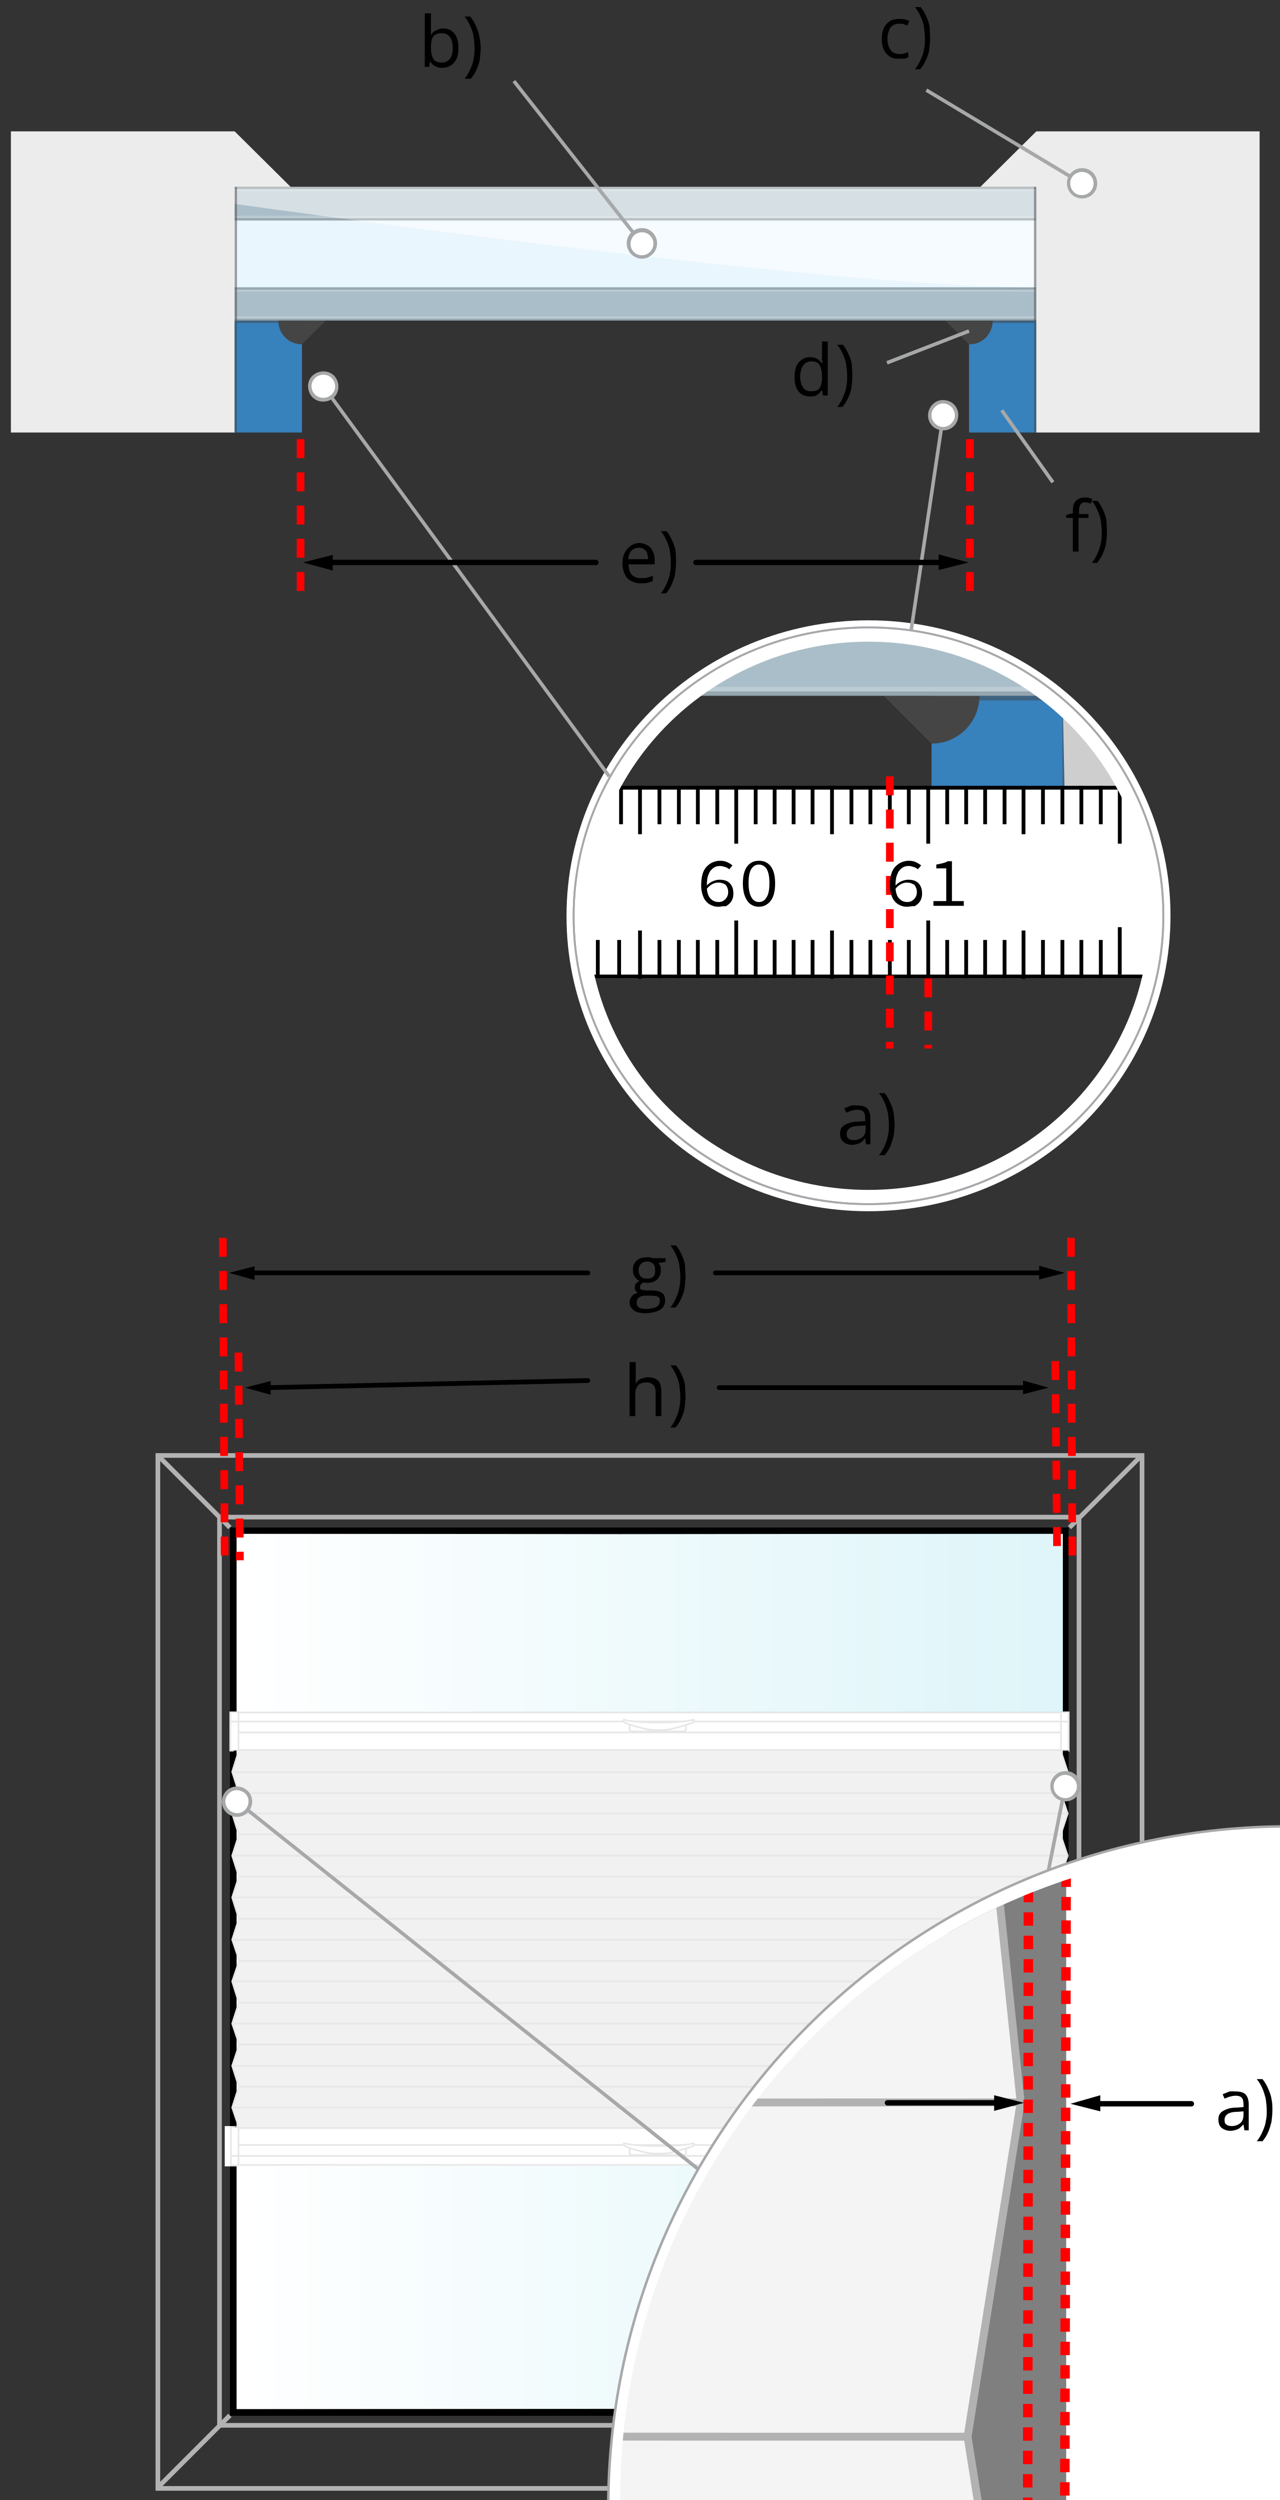 <?xml version="1.0" encoding="utf-8"?>
<!-- Generator: Adobe Illustrator 27.5.0, SVG Export Plug-In . SVG Version: 6.00 Build 0)  -->
<svg version="1.1" id="Ebene_1" xmlns="http://www.w3.org/2000/svg" xmlns:xlink="http://www.w3.org/1999/xlink" x="0px" y="0px"
	 width="270px" height="527.2px" viewBox="0 0 270 527.2" style="enable-background:new 0 0 270 527.2;" xml:space="preserve">
<rect x="0" y="0" width="270" height="527.2" fill="#333333" stroke="none"/>
<style type="text/css">
	.st0{fill:url(#SVGID_1_);}
	.st1{fill:none;stroke:#B2B2B2;stroke-width:0.981;stroke-miterlimit:10;}
	.st2{fill:#FFFFFF;stroke:#B2B2B2;stroke-width:0.981;stroke-miterlimit:10;}
	.st3{fill:#FFFFFF;}
	.st4{opacity:0.31;}
	.st5{fill:#D3D3D3;}
	.st6{fill:#FFFFFF;stroke:#B2B2B2;stroke-width:0.36;stroke-miterlimit:10;}
	.st7{fill:none;stroke:#B2B2B2;stroke-width:0.36;stroke-miterlimit:10;}
	.st8{fill:none;stroke:#000000;stroke-linecap:round;stroke-linejoin:round;}
	.st9{fill:none;stroke:#FF0000;stroke-width:1.621;stroke-dasharray:4,3;}
	.st10{fill:none;}
	.st11{fill:#3781BD;}
	.st12{opacity:0.5;}
	.st13{fill:#454545;}
	.st14{fill:#D4EDFB;}
	.st15{opacity:0.2;}
	.st16{clip-path:url(#SVGID_00000180366982464544032060000001079809056834900663_);fill:#454545;}
	.st17{fill:#ECECEC;}
	.st18{clip-path:url(#SVGID_00000168091665449331552570000000216325875571433859_);fill:#454545;}
	.st19{fill:none;stroke:#A6A8A9;stroke-width:0.751;stroke-miterlimit:10;}
	.st20{fill:#A6A8A9;}
	.st21{fill:#FFFFFF;stroke:#A6A8A9;stroke-width:0.751;stroke-miterlimit:10;}
	.st22{fill:#CFCECE;}
	.st23{fill:none;stroke:#FFFFFF;stroke-width:3;}
	.st24{fill:none;stroke:#A6A8AB;stroke-width:0.4;}
	.st25{fill:none;stroke:#000000;stroke-width:1.141;stroke-linecap:round;stroke-linejoin:round;}
	.st26{fill:#FFFFFF;stroke:#A6A8A9;stroke-width:0.53;stroke-miterlimit:10;}
	.st27{opacity:0.5;clip-path:url(#SVGID_00000165203641041060232210000010390813300213677455_);}
	.st28{clip-path:url(#SVGID_00000165203641041060232210000010390813300213677455_);}
	.st29{fill:#F4F4F4;}
	.st30{fill:#FFFFFF;stroke:#B2B2B2;stroke-width:1.665;stroke-miterlimit:10;}
	.st31{fill:none;stroke:#B2B2B2;stroke-width:1.665;stroke-miterlimit:10;}
	.st32{fill:none;stroke:#FF0000;stroke-width:2;stroke-dasharray:2.821,2.115;}
	.st33{stroke:#B2B2B2;stroke-width:2.183;stroke-miterlimit:10;}
</style>
<linearGradient id="SVGID_1_" gradientUnits="userSpaceOnUse" x1="49.94" y1="415.712" x2="224.223" y2="415.712">
	<stop  offset="0" style="stop-color:#FFFFFF"/>
	<stop  offset="1" style="stop-color:#DEF5F9"/>
</linearGradient>
<polygon class="st0" points="130.6,323.5 49.9,323.4 49.9,441.6 49.9,446.8 49.9,508 143.6,507.9 224.2,508 224.2,446.8 
	224.2,441.6 224.2,323.4 "/>
<g id="Ebene_10">
	<g>
		<rect x="33.3" y="306.9" class="st1" width="207.6" height="217.8"/>
		<rect x="46.3" y="319.9" class="st1" width="181.3" height="191.5"/>
		<line class="st1" x1="48.5" y1="322.1" x2="33.3" y2="306.9"/>
		<line class="st1" x1="225.6" y1="322.1" x2="240.8" y2="306.9"/>
		<line class="st1" x1="33.3" y1="524.5" x2="48.5" y2="509.3"/>
		<line class="st1" x1="240.8" y1="524.5" x2="225.6" y2="509.3"/>
		<g>
			<g>
				<path class="st1" d="M238.2,452.5c0,1-0.7,1.5-1.5,1.5h-4.7c-1,0-1.5-0.7-1.5-1.5v-13.8c0-1,0.7-1.5,1.5-1.5h4.7
					c1,0,1.5,0.7,1.5,1.5V452.5z"/>
			</g>
			<g>
				<path class="st1" d="M236.5,471.7c0,1-0.8,1.7-1.7,1.7h-1c-1,0-1.7-0.8-1.7-1.7v-29.6c0-1,0.8-1.7,1.7-1.7h1
					c1,0,1.7,0.8,1.7,1.7V471.7z"/>
				<path class="st2" d="M236.5,471.7c0,1-0.8,1.7-1.7,1.7h-1c-1,0-1.7-0.8-1.7-1.7v-29.6c0-1,0.8-1.7,1.7-1.7h1
					c1,0,1.7,0.8,1.7,1.7V471.7z"/>
			</g>
		</g>
		<g>
			<path d="M224.2,323.4V508H49.9V323.4H224.2 M225.6,322.1H48.5v187.3h176.9V322.1H225.6z"/>
		</g>
	</g>
</g>
<g>
	<polygon class="st3" points="224,448.5 225.4,444.4 223.9,440 225.4,435.6 223.9,431.1 225.4,426.7 223.9,422.3 225.4,417.8 
		223.9,413.4 225.4,409 223.9,404.6 225.4,400.1 223.9,395.7 225.4,391.3 223.9,386.9 225.4,382.4 223.9,378 225.4,373.6 
		223.9,369.1 225.4,369.1 225.4,369.3 225.6,369.4 225.6,360.9 223.6,360.9 223.6,361 50.4,361 50.4,360.9 48.4,360.9 48.4,369.3 
		49.3,369.3 49.3,369.1 50.2,369.1 48.8,373.6 50.2,378 48.8,382.4 50.2,386.9 48.8,391.3 50.2,395.7 48.8,400.1 50.2,404.6 
		48.8,409 50.3,413.4 48.8,417.8 50.2,422.3 48.8,426.7 50.3,431.1 48.8,435.6 50.2,440 48.8,444.4 50.2,448.5 49.3,448.5 
		50.5,448.3 47.4,448.3 47.4,456.8 223.6,456.7 223.6,456.8 225.6,456.8 225.6,448.3 225.4,448.3 225.4,448.5 	"/>
	<g class="st4">
		<polygon class="st5" points="223.8,448.9 225.2,444.4 223.8,440 225.2,435.6 223.8,431.1 225.2,426.7 223.8,422.3 225.2,417.8 
			223.8,413.4 225.2,409 223.8,404.6 225.2,400.1 223.8,395.7 225.2,391.3 223.8,386.9 225.2,382.4 223.8,378 225.2,373.6 
			223.8,369.1 50.4,369.1 49,373.6 50.4,378 49,382.4 50.4,386.9 49,391.3 50.4,395.7 49,400.1 50.4,404.6 49,409 50.4,413.4 
			49,417.8 50.4,422.3 49,426.7 50.4,431.1 49,435.6 50.4,440 49,444.4 50.4,448.9 		"/>
		<g>
			<g>
				<polygon class="st6" points="50.3,369.1 48.6,369.1 48.6,363 48.6,361 50.3,361 				"/>
				<polygon class="st6" points="225.4,369.1 223.8,369.1 223.8,363 223.8,361 225.4,361 				"/>
				<line class="st6" x1="225.4" y1="363" x2="48.8" y2="363"/>
				<line class="st6" x1="223.6" y1="361.1" x2="50.3" y2="361.1"/>
				<line class="st6" x1="223.9" y1="369" x2="50.3" y2="369"/>
				<line class="st6" x1="223.7" y1="365.3" x2="50.3" y2="365.3"/>
				<g>
					<path class="st6" d="M138.7,364.8c0,0-0.4,0,1.2,0c1.6,0,4.8-1.1,5.8-1.4c1-0.3,0.6-0.8,0.6-0.8s-1.4,0.6-7.3,0.6h-0.1
						c-5.9,0-7.3-0.6-7.3-0.6s-0.4,0.4,0.6,0.8s4.2,1.4,5.8,1.4s1.2,0,1.2,0H138.7z"/>
					<path class="st7" d="M132.8,363.7c0,0,0,0.9,0,1.1s0.4,0.3,1.2,0.3c0.8,0,9.4,0,10.1,0c0.6,0,0.6-0.3,0.6-0.9s0-0.6,0-0.6"/>
				</g>
			</g>
			<g>
				<polygon class="st6" points="223.8,448.5 225.4,448.5 225.4,454.7 225.4,456.6 223.8,456.6 				"/>
				<polygon class="st6" points="48.7,448.5 50.3,448.5 50.3,454.7 50.3,456.6 48.7,456.6 				"/>
				<line class="st6" x1="48.6" y1="454.6" x2="225.3" y2="454.6"/>
				<line class="st6" x1="50.5" y1="456.5" x2="223.8" y2="456.5"/>
				<line class="st6" x1="50.2" y1="448.7" x2="223.7" y2="448.7"/>
				<line class="st6" x1="50.4" y1="452.3" x2="223.8" y2="452.3"/>
				<g>
					<path class="st6" d="M138.7,454.1c0,0-0.4,0,1.2,0c1.6,0,4.8-1.1,5.8-1.4c1-0.3,0.6-0.8,0.6-0.8s-1.4,0.6-7.3,0.6h-0.1
						c-5.9,0-7.3-0.6-7.3-0.6s-0.4,0.4,0.6,0.8c1,0.4,4.2,1.4,5.8,1.4s1.2,0,1.2,0H138.7z"/>
					<path class="st7" d="M132.8,453c0,0,0,0.9,0,1.1s0.4,0.3,1.2,0.3c0.8,0,9.4,0,10.1,0s0.6-0.3,0.6-0.9s0-0.6,0-0.6"/>
				</g>
			</g>
			<line class="st6" x1="49.1" y1="417.8" x2="225" y2="417.8"/>
			<line class="st6" x1="50.5" y1="413.5" x2="223.8" y2="413.5"/>
			<line class="st6" x1="50.5" y1="404.6" x2="223.8" y2="404.6"/>
			<line class="st6" x1="49.1" y1="400.1" x2="225.2" y2="400.1"/>
			<line class="st6" x1="50.4" y1="395.7" x2="223.8" y2="395.7"/>
			<line class="st6" x1="49.1" y1="391.3" x2="225" y2="391.3"/>
			<line class="st6" x1="50.4" y1="386.8" x2="223.8" y2="386.8"/>
			<line class="st6" x1="49.1" y1="382.4" x2="225.2" y2="382.4"/>
			<line class="st6" x1="50.4" y1="378.1" x2="223.8" y2="378.1"/>
			<line class="st6" x1="49.1" y1="373.7" x2="225" y2="373.7"/>
			<line class="st6" x1="49" y1="409" x2="225" y2="409"/>
			<line class="st6" x1="50.4" y1="422.3" x2="223.6" y2="422.3"/>
			<line class="st6" x1="49.2" y1="426.7" x2="225.2" y2="426.7"/>
			<line class="st6" x1="50.5" y1="431.1" x2="223.8" y2="431.1"/>
			<line class="st6" x1="49.1" y1="435.6" x2="225.1" y2="435.6"/>
			<line class="st6" x1="49" y1="444.4" x2="225" y2="444.4"/>
			<line class="st6" x1="50.6" y1="440" x2="223.8" y2="440"/>
		</g>
		<polyline class="st7" points="50.4,369.1 49,373.6 50.4,378 49,382.4 50.4,386.9 49,391.3 50.4,395.7 49,400.1 50.4,404.6 49,409 
			50.4,413.4 49,417.8 50.4,422.3 49,426.7 50.4,431.1 49,435.6 50.4,440 49,444.4 50.4,448.9 		"/>
		<polyline class="st7" points="223.8,369.1 225.2,373.6 223.8,378 225.2,382.4 223.8,386.9 225.2,391.3 223.8,395.7 225.2,400.1 
			223.8,404.6 225.2,409 223.8,413.4 225.2,417.8 223.8,422.3 225.2,426.7 223.8,431.1 225.2,435.6 223.8,440 225.2,444.4 
			223.8,448.9 		"/>
	</g>
</g>
<g>
	<g>
		<g>
			<g>
				<g>
					<g>
						<polygon points="53.7,269.9 48.3,268.4 53.7,267 						"/>
					</g>
				</g>
			</g>
			<line class="st8" x1="124" y1="268.4" x2="53" y2="268.4"/>
		</g>
		<g>
			<g>
				<g>
					<g>
						<polygon points="219.2,266.9 224.6,268.4 219.2,269.8 						"/>
					</g>
				</g>
			</g>
			<line class="st8" x1="150.9" y1="268.4" x2="219.9" y2="268.4"/>
		</g>
		<line class="st9" x1="47" y1="261" x2="47.4" y2="329"/>
		<g>
			<g>
				<polygon points="57.1,294.1 51.7,292.6 57.1,291.2 				"/>
			</g>
		</g>
		<line class="st8" x1="124" y1="291.1" x2="56.4" y2="292.6"/>
		<line class="st10" x1="221.2" y1="292.6" x2="163.8" y2="292.6"/>
		<g>
			<g>
				<polygon points="215.8,291.1 221.2,292.6 215.8,294 				"/>
			</g>
		</g>
		<line class="st8" x1="151.7" y1="292.6" x2="216.5" y2="292.6"/>
		<line class="st9" x1="50.3" y1="285.2" x2="50.6" y2="329"/>
		<line class="st9" x1="222.6" y1="287" x2="223" y2="329"/>
		<line class="st9" x1="225.9" y1="261" x2="226.2" y2="329"/>
	</g>
</g>
<rect x="204.4" y="67.6" class="st11" width="14.2" height="23.6"/>
<g>
	<g class="st12">
		<g>
			<polygon class="st13" points="218.6,91.2 218.1,91.2 218.1,68.1 204.4,68.1 204.4,67.6 218.6,67.6 218.6,68.1 			"/>
		</g>
	</g>
	<path class="st13" d="M209.4,67.6h-5h-5l5,5C207.2,72.7,209.4,70.4,209.4,67.6"/>
</g>
<polygon class="st14" points="49.5,67.6 218.6,67.6 218.6,60.6 218.6,46.4 218.6,39.4 49.5,39.4 49.5,46.4 49.5,60.6 "/>
<g>
	<g class="st12">
		<g>
			<rect x="49.5" y="46.4" class="st3" width="169" height="14.1"/>
		</g>
	</g>
	<g class="st15">
		<g>
			<rect x="49.5" y="39.4" width="169" height="7.1"/>
		</g>
	</g>
	<g class="st15">
		<g>
			<rect x="49.5" y="60.6" width="169" height="7.1"/>
		</g>
	</g>
	<g class="st12">
		<g>
			<path class="st3" d="M218.6,39.4H24.2c0,0,143.8,21.2,194.3,21.2V39.4z"/>
		</g>
	</g>
	<g class="st15">
		<g>
			<rect x="49.5" y="46" class="st13" width="169" height="0.5"/>
		</g>
	</g>
	<g class="st15">
		<g>
			<rect x="49.5" y="67.2" class="st13" width="169" height="0.5"/>
		</g>
	</g>
	<g class="st15">
		<g>
			<rect x="49.5" y="45.5" class="st3" width="169" height="0.5"/>
		</g>
	</g>
	<g class="st15">
		<g>
			<rect x="49.5" y="61" class="st3" width="169" height="0.5"/>
		</g>
	</g>
	<g class="st15">
		<g>
			<rect x="49.5" y="39.4" class="st13" width="169" height="0.5"/>
		</g>
	</g>
	<g class="st15">
		<g>
			<rect x="49.5" y="39.8" class="st3" width="169" height="0.5"/>
		</g>
	</g>
	<g class="st15">
		<g>
			<rect x="49.5" y="66.7" class="st3" width="169" height="0.5"/>
		</g>
	</g>
	<g class="st15">
		<g>
			<rect x="49.5" y="60.6" class="st13" width="169" height="0.5"/>
		</g>
	</g>
	<g class="st12">
		<g>
			<g>
				<defs>
					<rect id="SVGID_00000079465352334034330420000005159027008762914990_" x="207.5" y="38.2" width="21.7" height="38.9"/>
				</defs>
				<clipPath id="SVGID_00000097463649757523125490000015899953396534799513_">
					<use xlink:href="#SVGID_00000079465352334034330420000005159027008762914990_"  style="overflow:visible;"/>
				</clipPath>
				
					<rect x="218.1" y="39.4" style="clip-path:url(#SVGID_00000097463649757523125490000015899953396534799513_);fill:#454545;" width="0.5" height="28.3"/>
			</g>
		</g>
	</g>
</g>
<polygon class="st17" points="265.7,91.2 218.6,91.2 218.6,39.4 206.8,39.4 218.6,27.7 265.7,27.7 "/>
<g>
	<g class="st12">
		<g>
			<g>
				<defs>
					<rect id="SVGID_00000089560544151491737710000004094688360829061275_" x="38.9" y="38.2" width="21.7" height="38.9"/>
				</defs>
				<clipPath id="SVGID_00000180352766544294056180000003735782939312904363_">
					<use xlink:href="#SVGID_00000089560544151491737710000004094688360829061275_"  style="overflow:visible;"/>
				</clipPath>
				
					<rect x="49.5" y="39.4" style="clip-path:url(#SVGID_00000180352766544294056180000003735782939312904363_);fill:#454545;" width="0.5" height="28.3"/>
			</g>
		</g>
	</g>
</g>
<polygon class="st17" points="2.3,27.7 2.3,91.2 49.5,91.2 49.5,39.4 61.3,39.4 49.5,27.7 "/>
<g>
	<line class="st3" x1="108.4" y1="17.1" x2="137.4" y2="53.9"/>
	<g>
		<line class="st19" x1="108.4" y1="17.1" x2="135.5" y2="51.5"/>
		<g>
			<g>
				<path class="st3" d="M133.2,53.1c1,1.2,2.7,1.4,4,0.5c1.2-1,1.4-2.7,0.5-4c-1-1.2-2.7-1.4-4-0.5
					C132.4,50.1,132.2,51.9,133.2,53.1z"/>
				<path class="st20" d="M132.9,53.3c-1.1-1.4-0.9-3.4,0.5-4.5s3.4-0.9,4.5,0.5c1.1,1.4,0.9,3.4-0.5,4.5
					C136,55,134,54.7,132.9,53.3C131.8,52,134,54.7,132.9,53.3z M137.3,49.9c-0.8-1.1-2.4-1.2-3.4-0.4s-1.2,2.4-0.4,3.4
					c0.8,1.1,2.4,1.2,3.4,0.4S138.2,50.9,137.3,49.9C136.5,48.8,138.2,50.9,137.3,49.9z"/>
			</g>
		</g>
	</g>
</g>
<g>
	<line class="st3" x1="195.4" y1="19" x2="231" y2="40.3"/>
	<g>
		<line class="st19" x1="195.4" y1="19" x2="228.4" y2="38.8"/>
		<g>
			<g>
				<path class="st3" d="M226.8,41.1c1.3,0.8,3.1,0.4,3.9-1c0.8-1.3,0.4-3.1-1-3.9c-1.3-0.8-3.1-0.4-3.9,1
					C225.1,38.6,225.5,40.3,226.8,41.1z"/>
				<path class="st20" d="M226.6,41.4c-1.5-0.9-2-2.9-1.1-4.4c0.9-1.5,2.9-2,4.4-1.1c1.5,0.9,2,2.9,1.1,4.4
					C230.1,41.8,228.2,42.3,226.6,41.4C225.1,40.5,228.2,42.3,226.6,41.4z M229.5,36.6c-1.2-0.7-2.7-0.3-3.4,0.8s-0.3,2.7,0.8,3.4
					c1.2,0.7,2.7,0.3,3.4-0.8S230.7,37.3,229.5,36.6C228.4,35.9,230.7,37.3,229.5,36.6z"/>
			</g>
		</g>
	</g>
</g>
<line class="st21" x1="187.1" y1="76.5" x2="204.4" y2="69.8"/>
<line class="st9" x1="63.4" y1="124.6" x2="63.4" y2="91.2"/>
<line class="st9" x1="204.6" y1="124.6" x2="204.6" y2="91.2"/>
<rect x="49.5" y="67.6" class="st11" width="14.2" height="23.6"/>
<g>
	<g class="st12">
		<g>
			<polygon class="st13" points="49.5,91.2 50,91.2 50,68.1 63.7,68.1 63.7,67.6 49.5,67.6 49.5,68.1 			"/>
		</g>
	</g>
	<path class="st13" d="M68.7,67.6h-5h-5c0,2.8,2.2,5,5,5L68.7,67.6z"/>
</g>
<g>
	<rect x="196.5" y="146.7" class="st11" width="28.5" height="47.4"/>
	<g>
		<g class="st12">
			<g>
				<polygon class="st13" points="225,194.1 224.1,194.1 224.1,147.7 196.5,147.7 196.5,146.7 225,146.7 225,147.7 				"/>
			</g>
		</g>
		<path class="st13" d="M206.6,146.7h-10.1h-10.1l10.1,10.1C202.1,156.8,206.6,152.3,206.6,146.7"/>
	</g>
	<path class="st14" d="M145,146.7l80.1,0c0,0-16.3-12.3-40.9-12.3S145,146.7,145,146.7z"/>
	<g>
		<g class="st15">
			<g>
				<path d="M173.7,134.8c23.6-4.5,47.5,11.9,47.5,11.9l-76.3,0C145,146.7,150.2,139.3,173.7,134.8z"/>
			</g>
		</g>
		<g class="st15">
			<g>
				<polyline class="st13" points="145.1,145.8 225.1,145.8 225.1,146.7 145,146.7 				"/>
			</g>
		</g>
		<g class="st15">
			<g>
				<polyline class="st3" points="146.8,144.8 222.1,144.8 222.1,145.8 146.4,145.8 				"/>
			</g>
		</g>
	</g>
	<path class="st22" d="M243.6,194.1h-18.5l-0.9-45.3c0,0,2.8-1.3,10.6,11.9C245.9,179.6,243.6,194.1,243.6,194.1z"/>
</g>
<g>
	<g>
		<path class="st3" d="M242.4,206.3H122.7c0,0-1.4-8.8-0.2-18.2c1.5-11.7,4.8-21.9,4.8-21.9l110.6,0c0,0,5.3,10.8,6.8,24
			C245.9,201,242.4,206.3,242.4,206.3z"/>
		<g>
			<rect x="235.8" y="165.7" width="0.8" height="12.2"/>
			<rect x="235.8" y="195.5" width="0.8" height="10"/>
			<rect x="195.4" y="165.7" width="0.8" height="12.2"/>
			<rect x="215.5" y="165.7" width="0.8" height="10.2"/>
			<rect x="211.5" y="165.7" width="0.8" height="8.1"/>
			<rect x="203.4" y="165.7" width="0.8" height="8.1"/>
			<rect x="207.4" y="165.7" width="0.8" height="8.1"/>
			<rect x="199.4" y="165.7" width="0.8" height="8.1"/>
			<rect x="219.6" y="165.7" width="0.8" height="8.1"/>
			<rect x="223.7" y="165.7" width="0.8" height="8.1"/>
			<rect x="227.7" y="165.7" width="0.8" height="8.1"/>
			<rect x="231.8" y="165.7" width="0.8" height="8.1"/>
			<rect x="154.9" y="165.7" width="0.8" height="12.2"/>
			<rect x="175.1" y="165.7" width="0.8" height="10.2"/>
			<rect x="171" y="165.7" width="0.8" height="8.1"/>
			<rect x="163" y="165.7" width="0.8" height="8.1"/>
			<rect x="167" y="165.7" width="0.8" height="8.1"/>
			<rect x="159" y="165.7" width="0.8" height="8.1"/>
			<rect x="179.2" y="165.7" width="0.8" height="8.1"/>
			<rect x="183.2" y="165.7" width="0.8" height="8.1"/>
			<rect x="187.3" y="165.7" width="0.8" height="8.1"/>
			<rect x="191.3" y="165.7" width="0.8" height="8.1"/>
			<rect x="134.6" y="165.7" width="0.8" height="10.2"/>
			<rect x="130.6" y="165.7" width="0.8" height="8.1"/>
			<rect x="126.5" y="165.7" width="0.8" height="8.1"/>
			<rect x="138.7" y="165.7" width="0.8" height="8.1"/>
			<rect x="142.8" y="165.7" width="0.8" height="8.1"/>
			<rect x="146.8" y="165.7" width="0.8" height="8.1"/>
			<rect x="150.9" y="165.7" width="0.8" height="8.1"/>
			<rect x="195.4" y="194.1" width="0.8" height="12.2"/>
			<rect x="215.5" y="196.2" width="0.8" height="10.2"/>
			<rect x="211.5" y="198.2" width="0.8" height="8.1"/>
			<rect x="203.4" y="198.2" width="0.8" height="8.1"/>
			<rect x="207.4" y="198.2" width="0.8" height="8.1"/>
			<rect x="199.4" y="198.2" width="0.8" height="8.1"/>
			<rect x="219.6" y="198.2" width="0.8" height="8.1"/>
			<rect x="223.7" y="198.2" width="0.8" height="8.1"/>
			<rect x="227.7" y="198.2" width="0.8" height="8.1"/>
			<rect x="231.8" y="198.2" width="0.8" height="8.1"/>
			<rect x="154.9" y="194.1" width="0.8" height="12.2"/>
			<rect x="175.1" y="196.2" width="0.8" height="10.2"/>
			<rect x="171" y="198.2" width="0.8" height="8.1"/>
			<rect x="163" y="198.2" width="0.8" height="8.1"/>
			<rect x="167" y="198.2" width="0.8" height="8.1"/>
			<rect x="159" y="198.2" width="0.8" height="8.1"/>
			<rect x="179.2" y="198.2" width="0.8" height="8.1"/>
			<rect x="183.2" y="198.2" width="0.8" height="8.1"/>
			<rect x="187.3" y="198.2" width="0.8" height="8.1"/>
			<rect x="191.3" y="198.2" width="0.8" height="8.1"/>
			<rect x="134.6" y="196.2" width="0.8" height="10.2"/>
			<rect x="138.7" y="198.2" width="0.8" height="8.1"/>
			<rect x="130.2" y="198.2" width="0.8" height="8.1"/>
			<rect x="125.7" y="198.2" width="0.8" height="8.1"/>
			<rect x="142.8" y="198.2" width="0.8" height="8.1"/>
			<rect x="146.8" y="198.2" width="0.8" height="8.1"/>
			<rect x="150.9" y="198.2" width="0.8" height="8.1"/>
			<rect x="127.3" y="165.7" width="111.2" height="0.8"/>
			<rect x="123.5" y="205.5" width="118.9" height="0.8"/>
		</g>
	</g>
	<line class="st9" x1="187.7" y1="163.7" x2="187.7" y2="221.1"/>
</g>
<g>
	<g>
		<g>
			<g>
				<path class="st23" d="M183.2,253.9c34.4,0,62.2-27.2,62.2-60.8c0-33.6-27.9-60.8-62.2-60.8S121,159.5,121,193.1
					C120.9,226.7,148.8,253.9,183.2,253.9"/>
				<g>
					<path class="st3" d="M183.2,250.9c-32.7,0-59.2-25.9-59.2-57.8s26.6-57.8,59.2-57.8c32.7,0,59.2,25.9,59.2,57.8
						S215.8,250.9,183.2,250.9 M183.2,253.9c34.4,0,62.2-27.2,62.2-60.8c0-33.6-27.9-60.8-62.2-60.8S121,159.5,121,193.1
						C120.9,226.7,148.8,253.9,183.2,253.9L183.2,253.9z"/>
				</g>
			</g>
		</g>
		<g>
			<g>
				<path class="st24" d="M183.2,253.9c34.4,0,62.2-27.2,62.2-60.8c0-33.6-27.9-60.8-62.2-60.8S121,159.5,121,193.1
					C120.9,226.7,148.8,253.9,183.2,253.9"/>
				<path class="st24" d="M183.2,253.9c34.4,0,62.2-27.2,62.2-60.8c0-33.6-27.9-60.8-62.2-60.8S121,159.5,121,193.1
					C120.9,226.7,148.8,253.9,183.2,253.9z"/>
			</g>
		</g>
	</g>
</g>
<line class="st9" x1="195.8" y1="206.3" x2="195.8" y2="221.1"/>
<g>
	<line class="st3" x1="66.3" y1="78.9" x2="128.5" y2="163.7"/>
	<g>
		<line class="st19" x1="68.1" y1="81.3" x2="128.5" y2="163.7"/>
		<g>
			<g>
				<path class="st3" d="M65.9,83.1c-0.9-1.3-0.6-3,0.6-3.9c1.3-0.9,3-0.6,3.9,0.6c0.9,1.3,0.6,3-0.6,3.9
					C68.6,84.7,66.8,84.4,65.9,83.1z"/>
				<path class="st20" d="M65.6,83.4c1,1.4,3,1.7,4.5,0.7c1.4-1,1.7-3,0.7-4.5c-1-1.4-3-1.7-4.5-0.7S64.6,81.9,65.6,83.4
					C66.7,84.8,64.6,81.9,65.6,83.4z M70.2,80c0.8,1.1,0.6,2.6-0.5,3.4S67,84,66.2,82.9c-0.8-1.1-0.6-2.6,0.5-3.4
					C67.8,78.7,69.4,78.9,70.2,80C71,81.1,69.4,78.9,70.2,80z"/>
			</g>
		</g>
	</g>
</g>
<g>
	<line class="st3" x1="199.5" y1="84.4" x2="192.2" y2="132.9"/>
	<g>
		<line class="st19" x1="199" y1="87.4" x2="192.2" y2="132.9"/>
		<g>
			<g>
				<path class="st3" d="M196.2,87.1c0.2-1.5,1.7-2.6,3.2-2.4c1.5,0.2,2.6,1.7,2.4,3.2c-0.2,1.5-1.7,2.6-3.2,2.4
					C197,90.1,196,88.7,196.2,87.1z"/>
				<path class="st20" d="M195.8,87.1c-0.3,1.7,0.9,3.4,2.7,3.6c1.7,0.3,3.4-0.9,3.6-2.7c0.3-1.7-0.9-3.4-2.7-3.6
					C197.7,84.1,196.1,85.3,195.8,87.1C195.6,88.8,196.1,85.3,195.8,87.1z M201.4,87.9c-0.2,1.3-1.5,2.3-2.8,2.1
					c-1.3-0.2-2.3-1.5-2.1-2.8c0.2-1.3,1.5-2.3,2.8-2.1S201.6,86.6,201.4,87.9S201.6,86.6,201.4,87.9z"/>
			</g>
		</g>
	</g>
</g>
<g>
	<path d="M151.5,191.2c-0.7,0-1.3-0.2-1.8-0.5c-0.5-0.3-1-0.8-1.3-1.5c-0.3-0.7-0.5-1.5-0.5-2.5c0-0.9,0.1-1.7,0.3-2.4
		c0.2-0.7,0.5-1.2,0.9-1.6c0.4-0.4,0.8-0.7,1.3-0.9c0.5-0.2,1-0.3,1.5-0.3c0.6,0,1.1,0.1,1.5,0.3c0.4,0.2,0.8,0.4,1.1,0.7l-0.7,0.8
		c-0.2-0.2-0.5-0.4-0.9-0.5c-0.3-0.1-0.7-0.2-1-0.2c-0.5,0-1,0.1-1.4,0.4c-0.4,0.3-0.8,0.7-1,1.3c-0.3,0.6-0.4,1.4-0.4,2.4
		c0.4-0.4,0.8-0.7,1.3-0.9s0.9-0.3,1.4-0.3c0.9,0,1.6,0.2,2.1,0.7c0.5,0.5,0.8,1.2,0.8,2.2c0,0.6-0.1,1.1-0.4,1.6
		c-0.3,0.5-0.7,0.8-1.2,1.1C152.6,191,152.1,191.2,151.5,191.2z M151.5,186.1c-0.4,0-0.8,0.1-1.2,0.3c-0.4,0.2-0.8,0.5-1.2,1
		c0.1,0.9,0.3,1.6,0.8,2.1s1,0.7,1.7,0.7c0.6,0,1-0.2,1.4-0.6c0.4-0.4,0.6-0.9,0.6-1.5c0-0.6-0.2-1.1-0.5-1.5
		C152.7,186.3,152.2,186.1,151.5,186.1z"/>
	<path d="M160.1,191.2c-1,0-1.9-0.4-2.5-1.3c-0.6-0.9-0.9-2.1-0.9-3.6c0-1.6,0.3-2.8,0.9-3.6c0.6-0.8,1.4-1.2,2.5-1.2
		c1.1,0,1.9,0.4,2.5,1.2c0.6,0.8,0.9,2,0.9,3.6c0,1.6-0.3,2.8-0.9,3.6C162,190.7,161.1,191.2,160.1,191.2z M160.1,190.2
		c0.7,0,1.2-0.3,1.6-1c0.4-0.6,0.6-1.6,0.6-3c0-1.4-0.2-2.3-0.6-3c-0.4-0.6-1-0.9-1.6-0.9c-0.7,0-1.2,0.3-1.6,0.9
		c-0.4,0.6-0.6,1.6-0.6,3c0,1.3,0.2,2.3,0.6,3C158.9,189.9,159.4,190.2,160.1,190.2z"/>
</g>
<g>
	<path d="M191.3,191.2c-0.7,0-1.3-0.2-1.8-0.5c-0.5-0.3-1-0.8-1.3-1.5c-0.3-0.7-0.5-1.5-0.5-2.5c0-0.9,0.1-1.7,0.3-2.4
		c0.2-0.7,0.5-1.2,0.9-1.6c0.4-0.4,0.8-0.7,1.3-0.9c0.5-0.2,1-0.3,1.5-0.3c0.6,0,1.1,0.1,1.5,0.3c0.4,0.2,0.8,0.4,1.1,0.7l-0.7,0.8
		c-0.2-0.2-0.5-0.4-0.9-0.5c-0.3-0.1-0.7-0.2-1-0.2c-0.5,0-1,0.1-1.4,0.4c-0.4,0.3-0.8,0.7-1,1.3c-0.3,0.6-0.4,1.4-0.4,2.4
		c0.4-0.4,0.8-0.7,1.3-0.9s0.9-0.3,1.4-0.3c0.9,0,1.6,0.2,2.1,0.7c0.5,0.5,0.8,1.2,0.8,2.2c0,0.6-0.1,1.1-0.4,1.6
		c-0.3,0.5-0.7,0.8-1.2,1.1C192.4,191,191.9,191.2,191.3,191.2z M191.3,186.1c-0.4,0-0.8,0.1-1.2,0.3c-0.4,0.2-0.8,0.5-1.2,1
		c0.1,0.9,0.3,1.6,0.8,2.1s1,0.7,1.7,0.7c0.6,0,1-0.2,1.4-0.6c0.4-0.4,0.6-0.9,0.6-1.5c0-0.6-0.2-1.1-0.5-1.5
		C192.4,186.3,192,186.1,191.3,186.1z"/>
	<path d="M196.9,191v-1h2.7v-6.9h-2.1v-0.8c0.6-0.1,1-0.2,1.4-0.3c0.4-0.1,0.7-0.2,1-0.4h0.9v8.4h2.5v1H196.9z"/>
</g>
<g>
	<g>
		<g>
			<line class="st25" x1="125.7" y1="118.6" x2="67.1" y2="118.6"/>
		</g>
	</g>
	<polygon points="70.2,120.3 63.9,118.6 70.2,117 	"/>
</g>
<g>
	<g>
		<g>
			<line class="st25" x1="146.8" y1="118.6" x2="201.1" y2="118.6"/>
		</g>
	</g>
	<polygon points="198,116.9 204.3,118.6 198,120.2 	"/>
</g>
<line class="st21" x1="222.1" y1="101.7" x2="211.3" y2="86.5"/>
<g>
	<line class="st3" x1="160.1" y1="467.6" x2="47.5" y2="377.9"/>
	<g>
		<line class="st19" x1="160.1" y1="467.6" x2="49.9" y2="379.8"/>
		<g>
			<g>
				<path class="st3" d="M51.8,377.7c-1.2-1-3-0.8-4,0.4s-0.8,3,0.4,4c1.2,1,3,0.8,4-0.4S53,378.6,51.8,377.7z"/>
				<path class="st20" d="M52,377.4c1.4,1.1,1.6,3.1,0.5,4.5c-1.1,1.4-3.1,1.6-4.5,0.5c-1.4-1.1-1.6-3.1-0.5-4.5
					C48.6,376.5,50.6,376.3,52,377.4C53.4,378.5,50.6,376.3,52,377.4z M48.5,381.8c1.1,0.8,2.6,0.7,3.4-0.4s0.7-2.6-0.4-3.4
					c-1.1-0.8-2.6-0.7-3.4,0.4C47.2,379.4,47.4,380.9,48.5,381.8C49.5,382.6,47.4,380.9,48.5,381.8z"/>
			</g>
		</g>
	</g>
</g>
<g>
	<line class="st3" x1="220.9" y1="395.7" x2="225.4" y2="373.6"/>
	<g>
		<line class="st19" x1="220.9" y1="395.7" x2="224.7" y2="376.6"/>
		<g>
			<g>
				
					<ellipse transform="matrix(1.880877e-02 -1 1 1.880877e-02 -156.151 594.299)" class="st3" cx="224.7" cy="376.7" rx="2.8" ry="2.8"/>
				<path class="st20" d="M227.9,377.3c-0.4,1.7-2,2.8-3.8,2.5c-1.7-0.4-2.8-2-2.5-3.8c0.4-1.7,2-2.8,3.8-2.5
					S228.2,375.6,227.9,377.3C227.5,379.1,228.2,375.6,227.9,377.3z M222.3,376.2c-0.3,1.3,0.6,2.6,1.9,2.9c1.3,0.3,2.6-0.6,2.9-1.9
					c0.3-1.3-0.6-2.6-1.9-2.9C223.9,374,222.6,374.9,222.3,376.2C222,377.5,222.6,374.9,222.3,376.2z"/>
			</g>
		</g>
	</g>
</g>
<g>
	<path d="M180.8,233.1c1,0,1.7,0.2,2.1,0.6s0.7,1.1,0.7,2.1v5.5h-0.9l-0.2-1.2h-0.1c-0.2,0.3-0.5,0.5-0.7,0.7
		c-0.2,0.2-0.5,0.3-0.8,0.4c-0.3,0.1-0.7,0.2-1.2,0.2c-0.5,0-0.9-0.1-1.3-0.3c-0.4-0.2-0.7-0.4-0.9-0.8c-0.2-0.3-0.3-0.8-0.3-1.3
		c0-0.8,0.3-1.4,1-1.8s1.6-0.7,2.9-0.7l1.4-0.1v-0.5c0-0.7-0.1-1.2-0.4-1.5s-0.7-0.4-1.3-0.4c-0.4,0-0.8,0.1-1.2,0.2
		s-0.7,0.3-1.1,0.4l-0.4-0.9c0.4-0.2,0.8-0.3,1.2-0.5S180.3,233.1,180.8,233.1z M182.5,237.3l-1.2,0.1c-1,0-1.7,0.2-2.1,0.5
		s-0.6,0.7-0.6,1.2c0,0.5,0.1,0.8,0.4,1s0.6,0.3,1.1,0.3c0.7,0,1.3-0.2,1.8-0.6s0.7-1,0.7-1.8V237.3z"/>
	<path d="M188.7,237.1c0,0.8-0.1,1.6-0.2,2.4c-0.2,0.8-0.4,1.5-0.7,2.2c-0.3,0.7-0.7,1.3-1.2,1.9h-1.2c0.5-0.6,0.9-1.3,1.2-2
		c0.3-0.7,0.6-1.4,0.7-2.2c0.2-0.8,0.2-1.5,0.2-2.3c0-0.8-0.1-1.6-0.2-2.4c-0.2-0.8-0.4-1.5-0.7-2.2c-0.3-0.7-0.7-1.4-1.2-2h1.2
		c0.5,0.6,0.9,1.3,1.2,2c0.3,0.7,0.6,1.4,0.7,2.2C188.6,235.5,188.7,236.3,188.7,237.1z"/>
</g>
<g>
	<path d="M90.9,2.8v2.8c0,0.3,0,0.6,0,1s0,0.5,0,0.7h0.1c0.2-0.4,0.5-0.7,1-0.9S92.8,6,93.4,6c1,0,1.8,0.3,2.4,1
		c0.6,0.7,0.9,1.7,0.9,3.1c0,0.9-0.1,1.7-0.4,2.3s-0.7,1.1-1.2,1.4s-1.1,0.5-1.8,0.5c-0.6,0-1.2-0.1-1.6-0.4
		c-0.4-0.2-0.7-0.5-0.9-0.9h-0.1l-0.2,1.1h-0.9V2.8H90.9z M93.2,7c-0.6,0-1,0.1-1.4,0.3c-0.3,0.2-0.6,0.6-0.7,1s-0.2,1-0.2,1.7v0.1
		c0,1,0.2,1.8,0.5,2.3c0.3,0.5,0.9,0.8,1.8,0.8c0.7,0,1.3-0.3,1.7-0.8c0.4-0.5,0.6-1.3,0.6-2.3c0-1-0.2-1.8-0.6-2.3S94,7,93.2,7z"/>
	<path d="M101.4,10.1c0,0.8-0.1,1.6-0.2,2.4s-0.4,1.5-0.7,2.2c-0.3,0.7-0.7,1.3-1.2,1.9H98c0.5-0.6,0.9-1.3,1.2-2
		c0.3-0.7,0.6-1.4,0.7-2.2c0.2-0.8,0.2-1.5,0.2-2.3c0-0.8-0.1-1.6-0.2-2.4s-0.4-1.5-0.7-2.2c-0.3-0.7-0.7-1.4-1.2-2h1.2
		c0.5,0.6,0.9,1.3,1.2,2c0.3,0.7,0.6,1.4,0.7,2.2C101.3,8.5,101.4,9.3,101.4,10.1z"/>
</g>
<g>
	<path d="M189.7,12.4c-0.7,0-1.4-0.1-1.9-0.4s-1-0.8-1.3-1.4S186,9.2,186,8.2c0-1,0.2-1.8,0.5-2.4c0.3-0.6,0.8-1.1,1.3-1.4
		s1.2-0.4,1.9-0.4c0.4,0,0.8,0,1.2,0.1c0.4,0.1,0.7,0.2,0.9,0.3l-0.4,1c-0.2-0.1-0.5-0.2-0.8-0.3c-0.3-0.1-0.6-0.1-0.9-0.1
		c-0.6,0-1,0.1-1.4,0.4c-0.4,0.2-0.6,0.6-0.8,1.1c-0.2,0.5-0.3,1-0.3,1.7c0,0.6,0.1,1.2,0.3,1.7c0.2,0.5,0.4,0.8,0.8,1.1
		c0.4,0.2,0.8,0.4,1.3,0.4c0.4,0,0.8,0,1.1-0.1c0.3-0.1,0.7-0.2,0.9-0.3v1.1c-0.3,0.1-0.6,0.2-0.9,0.3
		C190.5,12.3,190.1,12.4,189.7,12.4z"/>
	<path d="M196.2,8.1c0,0.8-0.1,1.6-0.2,2.4s-0.4,1.5-0.7,2.2c-0.3,0.7-0.7,1.3-1.2,1.9h-1.1c0.5-0.6,0.9-1.3,1.2-2
		c0.3-0.7,0.6-1.4,0.7-2.2c0.2-0.8,0.2-1.5,0.2-2.3c0-0.8-0.1-1.6-0.2-2.4s-0.4-1.5-0.7-2.2c-0.3-0.7-0.7-1.4-1.2-2h1.2
		c0.5,0.6,0.9,1.3,1.2,2c0.3,0.7,0.6,1.4,0.7,2.2C196.1,6.5,196.2,7.3,196.2,8.1z"/>
</g>
<g>
	<path d="M170.9,83.6c-1,0-1.8-0.3-2.4-1c-0.6-0.7-0.9-1.7-0.9-3.1c0-1.4,0.3-2.4,0.9-3.1s1.4-1.1,2.4-1.1c0.4,0,0.8,0.1,1.1,0.2
		s0.6,0.3,0.8,0.5s0.4,0.4,0.6,0.6h0.1c0-0.2,0-0.4-0.1-0.6s0-0.5,0-0.6V72h1.2v11.4h-1l-0.2-1.1h-0.1c-0.2,0.2-0.3,0.5-0.6,0.7
		c-0.2,0.2-0.5,0.4-0.8,0.5C171.7,83.5,171.3,83.6,170.9,83.6z M171.1,82.5c0.9,0,1.5-0.2,1.8-0.7s0.5-1.2,0.5-2.2v-0.2
		c0-1-0.2-1.8-0.5-2.4s-1-0.8-1.8-0.8c-0.7,0-1.3,0.3-1.7,0.9c-0.4,0.6-0.6,1.4-0.6,2.3c0,1,0.2,1.7,0.6,2.3S170.3,82.5,171.1,82.5z
		"/>
	<path d="M179.8,79.3c0,0.8-0.1,1.6-0.2,2.4s-0.4,1.5-0.7,2.2c-0.3,0.7-0.7,1.3-1.2,1.9h-1.1c0.5-0.6,0.9-1.3,1.2-2
		c0.3-0.7,0.6-1.4,0.7-2.2c0.2-0.8,0.2-1.5,0.2-2.3c0-0.8-0.1-1.6-0.2-2.4s-0.4-1.5-0.7-2.2c-0.3-0.7-0.7-1.4-1.2-2h1.2
		c0.5,0.6,0.9,1.3,1.2,2c0.3,0.7,0.6,1.4,0.7,2.2C179.7,77.7,179.8,78.5,179.8,79.3z"/>
</g>
<g>
	<path d="M134.8,114.5c0.7,0,1.3,0.2,1.8,0.5s0.9,0.7,1.1,1.3c0.3,0.5,0.4,1.2,0.4,1.9v0.8h-5.5c0,0.9,0.2,1.7,0.7,2.2
		s1.1,0.7,1.9,0.7c0.5,0,1,0,1.3-0.1s0.8-0.2,1.2-0.4v1.1c-0.4,0.2-0.8,0.3-1.2,0.4s-0.9,0.1-1.4,0.1c-0.8,0-1.4-0.2-2-0.5
		c-0.6-0.3-1-0.8-1.3-1.4s-0.5-1.4-0.5-2.2c0-0.9,0.1-1.6,0.4-2.2c0.3-0.6,0.7-1.1,1.2-1.5S134.1,114.5,134.8,114.5z M134.8,115.5
		c-0.6,0-1.2,0.2-1.6,0.6s-0.6,1-0.7,1.8h4.2c0-0.5-0.1-0.9-0.2-1.3c-0.1-0.4-0.4-0.6-0.7-0.8C135.6,115.6,135.2,115.5,134.8,115.5z
		"/>
	<path d="M142.6,118.6c0,0.8-0.1,1.6-0.2,2.4s-0.4,1.5-0.7,2.2c-0.3,0.7-0.7,1.3-1.2,1.9h-1.1c0.5-0.6,0.9-1.3,1.2-2
		c0.3-0.7,0.6-1.4,0.7-2.2c0.2-0.8,0.2-1.5,0.2-2.3c0-0.8-0.1-1.6-0.2-2.4s-0.4-1.5-0.7-2.2c-0.3-0.7-0.7-1.4-1.2-2h1.2
		c0.5,0.6,0.9,1.3,1.2,2c0.3,0.7,0.6,1.4,0.7,2.2C142.6,117,142.6,117.8,142.6,118.6z"/>
</g>
<g>
	<path d="M229.5,109.2h-2v7.1h-1.2v-7.1h-1.4v-0.6l1.4-0.4v-0.5c0-0.7,0.1-1.2,0.3-1.6c0.2-0.4,0.5-0.7,0.9-0.9s0.8-0.3,1.4-0.3
		c0.3,0,0.6,0,0.8,0.1c0.3,0.1,0.5,0.1,0.7,0.2l-0.3,1c-0.2-0.1-0.4-0.1-0.6-0.2c-0.2,0-0.4-0.1-0.6-0.1c-0.5,0-0.8,0.2-1,0.5
		c-0.2,0.3-0.3,0.8-0.3,1.4v0.6h2V109.2z"/>
	<path d="M233.5,112.2c0,0.8-0.1,1.6-0.2,2.4s-0.4,1.5-0.7,2.2c-0.3,0.7-0.7,1.3-1.2,1.9h-1.1c0.5-0.6,0.9-1.3,1.2-2
		c0.3-0.7,0.6-1.4,0.7-2.2c0.2-0.8,0.2-1.5,0.2-2.3c0-0.8-0.1-1.6-0.2-2.4s-0.4-1.5-0.7-2.2c-0.3-0.7-0.7-1.4-1.2-2h1.2
		c0.5,0.6,0.9,1.3,1.2,2c0.3,0.7,0.6,1.4,0.7,2.2C233.4,110.6,233.5,111.4,233.5,112.2z"/>
</g>
<g>
	<path d="M136.1,276.9c-1.1,0-1.9-0.2-2.4-0.6s-0.9-0.9-0.9-1.7c0-0.5,0.2-0.9,0.5-1.3c0.3-0.4,0.8-0.6,1.3-0.7
		c-0.2-0.1-0.4-0.2-0.5-0.4c-0.1-0.2-0.2-0.4-0.2-0.7c0-0.3,0.1-0.6,0.2-0.8c0.2-0.2,0.4-0.4,0.8-0.6c-0.4-0.2-0.8-0.5-1-0.9
		c-0.3-0.4-0.4-0.9-0.4-1.4c0-0.6,0.1-1.1,0.4-1.5c0.2-0.4,0.6-0.7,1-0.9s1-0.3,1.6-0.3c0.1,0,0.3,0,0.4,0s0.3,0,0.4,0.1
		c0.1,0,0.2,0,0.3,0.1h2.8v0.8l-1.5,0.2c0.1,0.2,0.3,0.4,0.4,0.7s0.1,0.6,0.1,0.9c0,0.8-0.3,1.4-0.8,1.9s-1.3,0.7-2.2,0.7
		c-0.2,0-0.5,0-0.7-0.1c-0.2,0.1-0.4,0.3-0.5,0.4c-0.1,0.2-0.2,0.3-0.2,0.6c0,0.2,0,0.3,0.1,0.4c0.1,0.1,0.2,0.2,0.4,0.2
		c0.2,0,0.4,0.1,0.7,0.1h1.4c0.9,0,1.5,0.2,2,0.5s0.7,0.9,0.7,1.6c0,0.9-0.4,1.6-1.1,2S137.5,276.9,136.1,276.9z M136.2,276
		c0.7,0,1.2-0.1,1.7-0.2c0.4-0.1,0.8-0.3,1-0.6s0.3-0.6,0.3-0.9c0-0.3-0.1-0.6-0.2-0.7s-0.4-0.3-0.6-0.3s-0.6-0.1-1-0.1h-1.4
		c-0.4,0-0.7,0.1-0.9,0.2s-0.5,0.3-0.6,0.5c-0.1,0.2-0.2,0.5-0.2,0.8c0,0.4,0.2,0.8,0.5,1C135,275.9,135.5,276,136.2,276z
		 M136.5,269.6c0.6,0,1-0.1,1.3-0.4s0.4-0.7,0.4-1.3c0-0.6-0.1-1.1-0.4-1.4c-0.3-0.3-0.7-0.5-1.3-0.5c-0.6,0-1,0.2-1.3,0.5
		c-0.3,0.3-0.5,0.8-0.5,1.4c0,0.5,0.2,1,0.5,1.3S135.9,269.6,136.5,269.6z"/>
	<path d="M144.6,269.2c0,0.8-0.1,1.6-0.2,2.4s-0.4,1.5-0.7,2.2c-0.3,0.7-0.7,1.3-1.2,1.9h-1.1c0.5-0.6,0.9-1.3,1.2-2
		c0.3-0.7,0.6-1.4,0.7-2.2c0.2-0.8,0.2-1.5,0.2-2.3c0-0.8-0.1-1.6-0.2-2.4s-0.4-1.5-0.7-2.2c-0.3-0.7-0.7-1.4-1.2-2h1.2
		c0.5,0.6,0.9,1.3,1.2,2c0.3,0.7,0.6,1.4,0.7,2.2C144.5,267.6,144.6,268.4,144.6,269.2z"/>
</g>
<g>
	<path d="M134.1,287.2v3.4c0,0.2,0,0.4,0,0.6c0,0.2,0,0.4-0.1,0.5h0.1c0.2-0.3,0.4-0.5,0.6-0.7c0.3-0.2,0.5-0.3,0.9-0.4
		s0.7-0.2,1-0.2c0.6,0,1.2,0.1,1.6,0.3c0.4,0.2,0.8,0.5,1,1c0.2,0.4,0.3,1,0.3,1.7v5.2h-1.2v-5.1c0-0.7-0.2-1.2-0.5-1.5
		c-0.3-0.3-0.8-0.5-1.4-0.5c-0.6,0-1.1,0.1-1.4,0.3c-0.4,0.2-0.6,0.6-0.8,1c-0.2,0.4-0.2,1-0.2,1.6v4.2h-1.2v-11.4H134.1z"/>
	<path d="M144.6,294.5c0,0.8-0.1,1.6-0.2,2.4s-0.4,1.5-0.7,2.2c-0.3,0.7-0.7,1.3-1.2,1.9h-1.1c0.5-0.6,0.9-1.3,1.2-2
		c0.3-0.7,0.6-1.4,0.7-2.2c0.2-0.8,0.2-1.5,0.2-2.3c0-0.8-0.1-1.6-0.2-2.4s-0.4-1.5-0.7-2.2c-0.3-0.7-0.7-1.4-1.2-2h1.2
		c0.5,0.6,0.9,1.3,1.2,2c0.3,0.7,0.6,1.4,0.7,2.2C144.5,292.9,144.6,293.7,144.6,294.5z"/>
</g>
<g>
	<path class="st26" d="M272,528.8H128.3c0-79.4,64.4-143.7,143.7-143.7V528.8z"/>
	<g>
		<g>
			<defs>
				<path id="SVGID_00000037669512707245467340000008946475267610906295_" d="M268.8,527.2H130.8c0-76.2,61.7-137.9,137.9-137.9
					V527.2z"/>
			</defs>
			<clipPath id="SVGID_00000123410600471662689960000007004528640935290509_">
				<use xlink:href="#SVGID_00000037669512707245467340000008946475267610906295_"  style="overflow:visible;"/>
			</clipPath>
			<g style="opacity:0.5;clip-path:url(#SVGID_00000123410600471662689960000007004528640935290509_);">
				<polygon points="200.1,527.6 224.9,527.6 224.9,390 199.8,390 				"/>
			</g>
			<g style="clip-path:url(#SVGID_00000123410600471662689960000007004528640935290509_);">
				<path class="st29" d="M195,1360.3l19.7-70.6L195,1219l19.7-70.6l-19.7-70.6l19.7-70.6l-9.9-70l9.9-71.1l-9.9-70l11.1-70.6
					L204.8,655l11.1-70.6l-11.1-70.6l11.1-70.6l-7.3-70.6l11.1-70.6l-16.2-64.9c0,0-307.9,51.4-442.1,431.3
					s-114.6,726.6-114.6,726.6L195,1360.3z"/>
				<g>
					<g>
						<g>
							<g>
								<g>
									<g>
										<g>
											<g>
												<g>
													<g>
														<g>
															<g>
																<g>
																	<rect x="-4317.5" y="1404.7" class="st30" width="67.8" height="108.1"/>
																	<rect x="-4317.5" y="1476.2" class="st30" width="67.8" height="108.1"/>
																	<polygon class="st30" points="-4302.8,1476.2 -4337.6,1476.2 -4335.8,1584.3 -4302.8,1584.3 																	"/>
																	<rect x="-4337.6" y="1472.5" class="st30" width="34.8" height="1.8"/>
																	<rect x="-4337.6" y="1379.1" class="st30" width="34.8" height="1.8"/>
																	<rect x="-4335.8" y="1470.7" class="st30" width="33" height="3.7"/>
																	<rect x="-4337.6" y="1380.9" class="st30" width="34.8" height="82.4"/>
																	<rect x="-4337.6" y="1435.9" class="st30" width="34.8" height="34.8"/>
																	<rect x="-4337.6" y="1432.2" class="st30" width="34.8" height="7.3"/>
																	<rect x="-4301" y="1390.1" class="st30" width="1.8" height="34.8"/>
																	<rect x="-4301" y="1434" class="st30" width="426.9" height="3.7"/>
																</g>
															</g>
														</g>
														<g>
															<g>
																<rect x="236.8" y="1404.7" class="st30" width="67.8" height="108.1"/>
																<rect x="236.8" y="1476.2" class="st30" width="67.8" height="108.1"/>
																<polygon class="st30" points="290,1476.2 326.6,1476.2 324.8,1584.3 290,1584.3 																"/>
																<rect x="291.8" y="1472.5" class="st30" width="34.8" height="1.8"/>
																<rect x="291.8" y="1379.1" class="st30" width="34.8" height="1.8"/>
																<polygon class="st30" points="-3767.9,1382.7 -4301,1382.7 -4301,1380.9 290,1380.9 290,1382.7 																"/>
																<rect x="290" y="1470.7" class="st30" width="33" height="3.7"/>
																<rect x="291.8" y="1380.9" class="st30" width="34.8" height="82.4"/>
																<rect x="291.8" y="1435.9" class="st30" width="34.8" height="34.8"/>
																<rect x="291.8" y="1432.2" class="st30" width="34.8" height="7.3"/>
																<rect x="288.1" y="1390.1" class="st30" width="1.8" height="34.8"/>
																<polygon class="st30" points="-3767.9,1474.3 -4301,1474.3 -4301,1382.7 290,1382.7 290,1474.3 																"/>
																<polygon class="st30" points="290,1584.3 -3745.9,1584.3 -3756.9,1584.3 -4301,1584.3 -4301,1476.2 -3756.9,1476.2 
																	-3745.9,1476.2 290,1476.2 																"/>
																<rect x="-4301" y="1474.3" class="st30" width="4589.1" height="1.8"/>
																<rect x="-4301" y="1434" class="st30" width="4589.1" height="3.7"/>
															</g>
														</g>
														<g>
															<rect x="-4302.8" y="1474" class="st30" width="1.8" height="109.9"/>
															<rect x="-4300.3" y="1438.1" class="st30" width="1.8" height="36.6"/>
															<rect x="-4303.2" y="1378.8" class="st30" width="1.8" height="60.5"/>
														</g>
														<g>
															<rect x="290" y="1476.2" class="st30" width="1.8" height="108.1"/>
															<rect x="290" y="1439.5" class="st30" width="1.8" height="36.6"/>
															<rect x="290" y="1379.1" class="st30" width="1.8" height="60.5"/>
														</g>
													</g>
												</g>
											</g>
										</g>
									</g>
								</g>
							</g>
							<g id="schiene_oben">
								<g>
									<g>
										<rect x="-4291.8" y="406.3" class="st30" width="67.8" height="108.1"/>
										<rect x="-4291.8" y="334.8" class="st30" width="67.8" height="108.1"/>
										<polygon class="st30" points="-4277.2,442.9 -4313.8,442.9 -4312,334.8 -4277.2,334.8 										"/>
										<rect x="-4312" y="442.9" class="st30" width="34.8" height="1.8"/>
										<rect x="-4312" y="538.2" class="st30" width="34.8" height="1.8"/>
										<rect x="-4310.1" y="444.8" class="st30" width="33" height="3.7"/>
										<rect x="-4312" y="455.8" class="st30" width="34.8" height="82.4"/>
										<rect x="-4312" y="448.4" class="st30" width="34.8" height="34.8"/>
										<rect x="-4312" y="479.6" class="st30" width="34.8" height="7.3"/>
										<rect x="-4277.2" y="494.2" class="st30" width="1.8" height="34.8"/>
									</g>
								</g>
								<g>
									<rect x="-4277.8" y="333.7" class="st30" width="1.8" height="108.1"/>
									<rect x="-4277.2" y="442.1" class="st30" width="1.8" height="36.6"/>
									<rect x="-4278.2" y="479.9" class="st30" width="1.8" height="60.5"/>
								</g>
							</g>
						</g>
						<g>
							<polygon class="st30" points="-4318.8,539.1 -4277.6,539.1 -4277.6,381.9 -4277.6,333 -4318.8,333 							"/>
							<g>
								<path class="st30" d="M-2022.6,429c0,0,11,0-31.1,0c-40.3,0-122.7-27.5-148.4-34.8c-25.6-7.3-14.7-20.2-14.7-20.2
									s34.8,16.5,185,16.5h3.7c150.2,0,185-16.5,185-16.5s11,11-14.7,20.2c-25.6,9.2-106.3,34.8-148.4,34.8c-42.1,0-31.1,0-31.1,0
									H-2022.6z"/>
								<path class="st30" d="M-1874.2,399.7c0,0,0,22,0,27.5s-9.2,7.3-29.3,7.3c-20.2,0-240,0-256.5,0s-16.5-7.3-16.5-22
									s0-14.7,0-14.7"/>
							</g>
						</g>
						<g>
							<polygon class="st30" points="-4278.3,1376 -4319.5,1376 -4319.5,1533.2 -4319.5,1582.1 -4278.3,1582.1 							"/>
							<polygon class="st30" points="356.2,1376 315,1376 315,1533.2 315,1582.1 356.2,1582.1 							"/>
							<line class="st30" x1="356.9" y1="1532.5" x2="-4316.6" y2="1532.5"/>
							<line class="st30" x1="310.9" y1="1579.8" x2="-4278.3" y2="1579.8"/>
							<line class="st30" x1="318.5" y1="1380.4" x2="-4276.3" y2="1380.4"/>
							<line class="st30" x1="312.1" y1="1473.7" x2="-4277.6" y2="1473.7"/>
							<g>
								<path class="st30" d="M-2022.5,1519.9c0,0,11,0-31.1,0c-40.3,0-122.7-27.5-148.4-34.8c-25.6-7.3-14.7-20.2-14.7-20.2
									s34.8,16.5,185,16.5h3.7c150.2,0,185-16.5,185-16.5s11,11-14.7,20.2s-106.3,34.8-148.4,34.8s-31.1,0-31.1,0H-2022.5z"/>
								<path class="st30" d="M-1874.1,1490.6c0,0,0,22,0,27.5s-9.2,7.3-29.3,7.3s-240,0-256.5,0c-16.5,0-16.5-7.3-16.5-22
									s0-14.7,0-14.7"/>
							</g>
						</g>
						<line class="st30" x1="207.9" y1="372.7" x2="-4177.1" y2="372.4"/>
						<line class="st30" x1="219" y1="302.1" x2="-4141.9" y2="304.4"/>
						<line class="st30" x1="215.3" y1="443.3" x2="-4141.9" y2="445.3"/>
						<line class="st30" x1="204.1" y1="513.8" x2="-4175.2" y2="513.2"/>
						<line class="st30" x1="214.1" y1="725" x2="-4144.3" y2="726.2"/>
						<line class="st30" x1="204.1" y1="655" x2="-4177.1" y2="656.5"/>
						<line class="st30" x1="214.1" y1="583.8" x2="-4141.9" y2="586.1"/>
						<line class="st30" x1="204.1" y1="796.1" x2="-4175.4" y2="796.2"/>
						<line class="st30" x1="193.4" y1="938.2" x2="-4174.6" y2="938.2"/>
						<line class="st30" x1="214.1" y1="866.1" x2="-4144.3" y2="867"/>
						<line class="st30" x1="221.2" y1="1007.8" x2="-4146.8" y2="1007.8"/>
						<line class="st30" x1="222.6" y1="1148.7" x2="-4145.4" y2="1148.7"/>
						<line class="st30" x1="197.2" y1="1219.1" x2="-4170.8" y2="1219.1"/>
						<line class="st30" x1="222.9" y1="1291.2" x2="-4145.1" y2="1291.2"/>
						<line class="st30" x1="192.8" y1="1357.2" x2="-4175.2" y2="1357.2"/>
						<line class="st30" x1="191.7" y1="1079.1" x2="-4176.3" y2="1079.1"/>
					</g>
					<polyline class="st31" points="207.8,254.7 219,302.1 207.9,372.7 215.3,443.3 204.1,513.8 215.3,584.4 204.1,655 215.3,725.6 
						204.1,796.1 215.3,866.7 204.1,937.3 215.3,1007.8 204.1,1078.4 215.3,1149 204.1,1219.6 215.3,1290.2 204.1,1360.9 					"/>
					<line class="st32" x1="225" y1="345.7" x2="224.1" y2="759.5"/>
					<line class="st32" x1="217" y1="344" x2="216.5" y2="757"/>
					<line class="st33" x1="350.2" y1="363.3" x2="346.6" y2="790.3"/>
				</g>
			</g>
		</g>
		<g>
			<g>
				<g>
					<line class="st25" x1="251.3" y1="443.6" x2="230.4" y2="443.6"/>
				</g>
			</g>
			<polygon points="232.1,441.8 225.8,443.6 232.1,445.2 			"/>
		</g>
		<g>
			<g>
				<g>
					<line class="st25" x1="187.2" y1="443.4" x2="212.8" y2="443.4"/>
				</g>
			</g>
			<polygon points="209.7,445.1 216,443.4 209.7,441.8 			"/>
		</g>
		<g>
			<path d="M260.6,441c1,0,1.7,0.2,2.1,0.6s0.7,1.1,0.7,2.1v5.5h-0.9l-0.2-1.2h-0.1c-0.2,0.3-0.5,0.5-0.7,0.7
				c-0.2,0.2-0.5,0.3-0.8,0.4c-0.3,0.1-0.7,0.2-1.2,0.2c-0.5,0-0.9-0.1-1.3-0.3c-0.4-0.2-0.7-0.4-0.9-0.8c-0.2-0.3-0.3-0.8-0.3-1.3
				c0-0.8,0.3-1.4,1-1.8s1.6-0.7,2.9-0.7l1.4-0.1v-0.5c0-0.7-0.1-1.2-0.4-1.5s-0.7-0.4-1.3-0.4c-0.4,0-0.8,0.1-1.2,0.2
				s-0.7,0.3-1.1,0.4l-0.4-0.9c0.4-0.2,0.8-0.3,1.2-0.5S260.1,441,260.6,441z M262.2,445.2l-1.2,0.1c-1,0-1.7,0.2-2.1,0.5
				s-0.6,0.7-0.6,1.2c0,0.5,0.1,0.8,0.4,1s0.6,0.3,1.1,0.3c0.7,0,1.3-0.2,1.8-0.6s0.7-1,0.7-1.8V445.2z"/>
			<path d="M268.4,445c0,0.8-0.1,1.6-0.2,2.4c-0.2,0.8-0.4,1.5-0.7,2.2c-0.3,0.7-0.7,1.3-1.2,1.9h-1.2c0.5-0.6,0.9-1.3,1.2-2
				c0.3-0.7,0.6-1.4,0.7-2.2c0.2-0.8,0.2-1.5,0.2-2.3c0-0.8-0.1-1.6-0.2-2.4c-0.2-0.8-0.4-1.5-0.7-2.2c-0.3-0.7-0.7-1.4-1.2-2h1.2
				c0.5,0.6,0.9,1.3,1.2,2c0.3,0.7,0.6,1.4,0.7,2.2C268.4,443.4,268.4,444.2,268.4,445z"/>
		</g>
	</g>
</g>
</svg>
